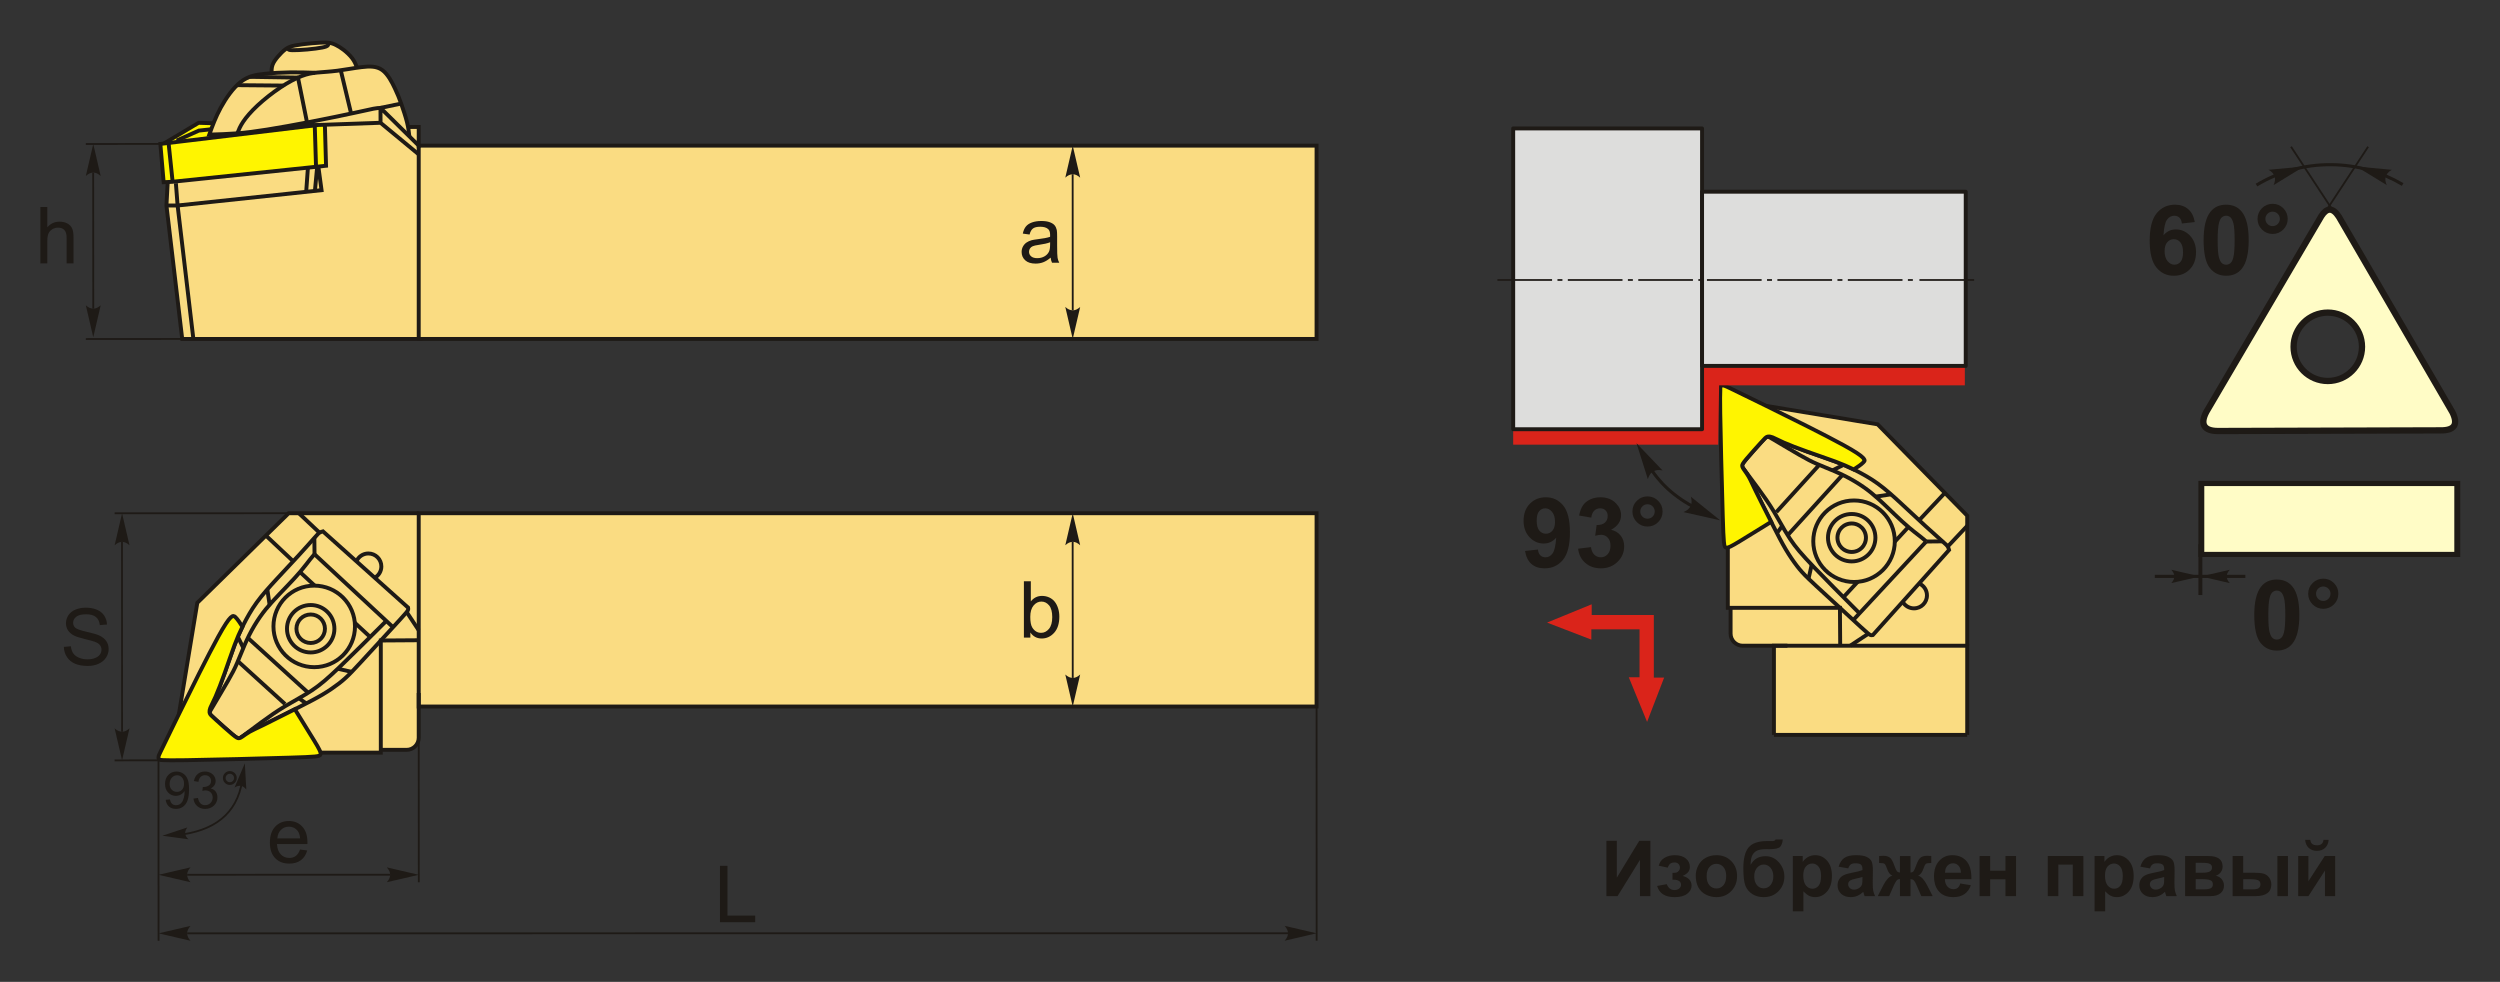 <?xml version="1.0" encoding="UTF-8"?>
<!DOCTYPE svg PUBLIC "-//W3C//DTD SVG 1.1//EN" "http://www.w3.org/Graphics/SVG/1.1/DTD/svg11.dtd">
<!-- Creator: CorelDRAW 2018 (64-Bit) -->
<svg xmlns="http://www.w3.org/2000/svg" xml:space="preserve" width="3175px" height="1247px" version="1.1" style="shape-rendering:geometricPrecision; text-rendering:geometricPrecision; image-rendering:optimizeQuality; fill-rule:evenodd; clip-rule:evenodd"
viewBox="0 0 3223.18 1265.92"
 xmlns:xlink="http://www.w3.org/1999/xlink">
 <rect x="0" y="0" width="3223.18" height="1265.92" fill="#333333" stroke="none"/>
 <defs>
  <style type="text/css">
   <![CDATA[
    .str3 {stroke:#1E1A16;stroke-width:4.06;stroke-miterlimit:22.926}
    .str5 {stroke:#1E1A16;stroke-width:8.12;stroke-miterlimit:22.926}
    .str0 {stroke:#1E1A16;stroke-width:5.07;stroke-miterlimit:22.926}
    .str4 {stroke:#1E1A16;stroke-width:5.08;stroke-miterlimit:22.926}
    .str1 {stroke:#1E1A16;stroke-width:2.4;stroke-miterlimit:22.926}
    .str2 {stroke:#1E1A16;stroke-width:5.08;stroke-linecap:round;stroke-linejoin:round;stroke-miterlimit:22.926}
    .fil2 {fill:none}
    .fil7 {fill:#DDDDDC}
    .fil8 {fill:#1E1A16}
    .fil9 {fill:#FFFCC6}
    .fil0 {fill:#FFF500}
    .fil1 {fill:#FADC82}
    .fil6 {fill:#DA241A}
    .fil4 {fill:#1E1A16;fill-rule:nonzero}
    .fil3 {fill:#1E1A16;fill-rule:nonzero}
    .fil5 {fill:#DA241A;fill-rule:nonzero}
   ]]>
  </style>
 </defs>
 <g id="Слой_x0020_1">
  <path class="fil0" d="M405.8 161.63l-0.01 -0.35 -34.78 1.22c-9.58,1.72 -18.57,3.25 -26.47,4.52 -15.81,2.54 -27.29,4 -39.02,4.91 -11.73,0.91 -23.72,1.27 -35.7,1.63 1.75,-4.86 3.5,-9.71 5.46,-14.64l-19.2 -0.58 -44.76 26.67 -4.59 0.55 4.25 49.36 10.88 -0.51 175.13 -18.29 11.94 -1.25 11.43 -1.19 -1.51 -52.85 -9.03 0.31 -4.02 0.49z"/>
  <path class="fil1" d="M420.36 213.68l-198.5 20.73 -5.44 0.26 -1.84 30.27 20.34 172.06 309.48 0 1153.01 0 0 -249.24 -1157.57 0.25 0 -24.35 -15.03 -0.16c-0.34,-1.83 0.49,-3.77 -0.04,-5.88 -1.86,-7.46 -5.04,-16.99 -7.56,-24.1 -2.53,-7.11 -4.41,-11.81 -8.05,-19.53 -3.65,-7.73 -9.07,-18.49 -16.4,-23.72 -7.33,-5.24 -16.57,-4.95 -26.75,-3.72 -1.83,0.22 -3.7,0.47 -5.58,0.74 -1.6,-3.99 -3.21,-7.99 -6.21,-12 -3.01,-4.02 -7.41,-8.07 -11.13,-10.96 -3.72,-2.89 -6.75,-4.62 -9.72,-6.14 -2.96,-1.51 -5.85,-2.81 -11.08,-3.21 -5.24,-0.4 -12.82,0.11 -20.55,0.83 -7.73,0.72 -15.6,1.66 -21.17,2.74 -5.56,1.09 -8.81,2.31 -12.24,4.77 -3.43,2.46 -7.04,6.14 -10.11,9.75 -3.07,3.61 -5.6,7.15 -6.86,10.69 -1.26,3.54 -1.26,7.07 -1.25,10.6 -3.29,0.26 -6.54,0.56 -9.69,0.9 -10.81,1.18 -20.56,2.91 -30.11,10.4 -9.56,7.49 -18.91,20.74 -25.63,33.01 -6.71,12.28 -10.79,23.58 -14.86,34.89 11.98,-0.36 23.97,-0.72 35.7,-1.63 11.73,-0.91 23.21,-2.37 39.02,-4.91 7.9,-1.27 16.89,-2.8 26.47,-4.52l34.78 -1.22 13.06 -0.45 1.51 52.85z"/>
  <rect class="fil2 str0" x="539.84" y="187.76" width="1157.57" height="249.23"/>
  <line class="fil2 str1" x1="1382.95" y1="224.69" x2="1383.05" y2= "400.09" />
  <path id="стрелка.cdr" class="fil3" d="M1383.04 187.78l9.6 41.28c-2.97,-2.7 -6.26,-4.51 -9.59,-4.37 -3.54,0.15 -6.22,1.28 -9.61,4.37l9.6 -41.28z"/>
  <path id="стрелка.cdr_0" class="fil3" d="M1383.04 437l9.6 -41.28c-2.97,2.7 -6.26,4.5 -9.59,4.37 -3.54,-0.15 -6.22,-1.28 -9.61,-4.37l9.6 41.28z"/>
  <path class="fil4" d="M1354.6 332.13c-3.31,2.83 -6.51,4.81 -9.57,5.98 -3.07,1.17 -6.35,1.74 -9.87,1.74 -5.79,0 -10.24,-1.4 -13.35,-4.23 -3.11,-2.81 -4.67,-6.41 -4.67,-10.8 0,-2.57 0.59,-4.92 1.76,-7.05 1.18,-2.13 2.72,-3.83 4.62,-5.11 1.91,-1.29 4.04,-2.27 6.43,-2.93 1.76,-0.46 4.42,-0.9 7.95,-1.34 7.21,-0.84 12.54,-1.87 15.94,-3.06 0.04,-1.22 0.05,-2 0.05,-2.32 0,-3.62 -0.84,-6.17 -2.54,-7.66 -2.28,-2.02 -5.68,-3.01 -10.18,-3.01 -4.22,0 -7.33,0.74 -9.32,2.21 -2.02,1.47 -3.49,4.08 -4.46,7.84l-8.73 -1.22c0.8,-3.74 2.1,-6.77 3.93,-9.07 1.83,-2.3 4.47,-4.06 7.92,-5.31 3.43,-1.24 7.44,-1.87 11.98,-1.87 4.5,0 8.17,0.53 11,1.6 2.81,1.06 4.89,2.38 6.21,3.99 1.32,1.61 2.25,3.64 2.79,6.09 0.29,1.52 0.44,4.26 0.44,8.21l0 11.84c0,8.28 0.18,13.5 0.56,15.72 0.35,2.22 1.1,4.33 2.18,6.36l-9.34 0c-0.9,-1.87 -1.47,-4.07 -1.73,-6.6zm-0.71 -19.79c-3.25,1.32 -8.12,2.43 -14.62,3.35 -3.69,0.52 -6.29,1.11 -7.81,1.77 -1.53,0.66 -2.7,1.63 -3.52,2.88 -0.83,1.27 -1.26,2.67 -1.26,4.23 0,2.35 0.9,4.33 2.71,5.91 1.81,1.57 4.45,2.36 7.92,2.36 3.43,0 6.5,-0.74 9.19,-2.25 2.67,-1.48 4.65,-3.53 5.9,-6.12 0.97,-2.01 1.44,-4.98 1.44,-8.88l0.05 -3.25z"/>
  <polyline class="fil2 str0" points="544.4,437 234.92,437 214.58,264.94 216.17,235.83 "/>
  <line class="fil2 str0" x1="228.97" y1="264.94" x2="249.31" y2= "437" />
  <path class="fil2 str0" d="M306.01 171.89c1.8,-4.57 3.6,-9.14 7.57,-15.03 3.97,-5.9 10.1,-13.12 18.63,-21.03 8.51,-7.91 19.42,-16.5 29.53,-23.21 10.11,-6.72 19.42,-11.56 26.97,-14.48 7.54,-2.93 13.32,-3.94 20.51,-4.62 7.18,-0.69 15.78,-1.05 25.63,-2.32 9.86,-1.26 20.98,-3.42 31.16,-4.65 10.18,-1.23 19.42,-1.52 26.75,3.72 7.33,5.23 12.75,15.99 16.4,23.72 3.64,7.72 5.52,12.42 8.05,19.53 2.52,7.11 5.7,16.64 7.56,24.1 1.87,7.45 2.42,12.83 2.97,18.2"/>
  <path class="fil2 str0" d="M406.31 93.82c-10.43,-0.33 -20.86,-0.67 -32.02,-0.52 -11.16,0.14 -23.05,0.78 -33.87,1.96 -10.81,1.18 -20.56,2.91 -30.11,10.4 -9.56,7.49 -18.91,20.74 -25.63,33.01 -6.71,12.28 -10.79,23.58 -14.86,34.89 11.98,-0.36 23.97,-0.72 35.7,-1.63 11.73,-0.91 23.21,-2.37 39.02,-4.91 15.81,-2.53 35.96,-6.15 56.46,-10.12 20.5,-3.96 41.36,-8.29 55.2,-11.26 13.84,-2.98 20.65,-4.61 25.21,-5.47 4.55,-0.87 6.84,-0.97 9.13,-1.07l0.08 19.21 49.22 40.73m0 -8.63l0 -26.75 -13.35 0m13.35 24.1l-49.3 -48.66m0.08 19.21l-119.62 4.19"/>
  <path class="fil2 str0" d="M350.11 94.36c-0.01,-3.53 -0.01,-7.06 1.25,-10.6 1.26,-3.54 3.79,-7.08 6.86,-10.69 3.07,-3.61 6.68,-7.29 10.11,-9.75 3.43,-2.46 6.68,-3.68 12.24,-4.77 5.57,-1.08 13.44,-2.02 21.17,-2.74 7.73,-0.72 15.31,-1.23 20.55,-0.83 5.23,0.4 8.12,1.7 11.08,3.21 2.97,1.52 6,3.25 9.72,6.14 3.72,2.89 8.12,6.94 11.13,10.96 3,4.01 4.61,8.01 6.21,12"/>
  <path class="fil2 str0" d="M371.58 61.34c-0.14,0.76 -0.28,1.52 0.13,2.15 0.4,0.64 1.36,1.16 5.55,1.24 4.19,0.08 11.62,-0.28 18.96,-0.94 7.34,-0.66 14.6,-1.61 19.17,-2.51 4.57,-0.9 6.45,-1.74 7.26,-2.77 0.82,-1.03 0.58,-2.25 0.33,-3.47"/>
  <path class="fil2 str0" d="M305.62 109.8c19.88,0.18 39.76,0.36 59.64,0.53"/>
  <path class="fil2 str0" d="M322.02 99.07c20.72,0.32 41.43,0.64 62.15,0.97"/>
  <path class="fil1" d="M490.96 966.76l33.28 0c8.59,0 15.6,-7 15.6,-15.6l0 -40.26 1157.57 0 0 -249.23 -1157.57 0 -167.64 0 -117.81 115.51 -23.75 143.59c15.81,-32.16 37.5,-75.86 50.59,-99.66 16.27,-29.56 19.27,-28.4 22.28,-25.47 3.02,2.94 6.05,7.66 9.08,12.38 -3.7,7.5 -6.71,14.4 -10.19,23.68 -3.9,10.43 -8.38,23.87 -12.72,36.04 -4.34,12.18 -8.54,23.09 -11.79,30.49 -3.24,7.4 -5.54,11.29 -6.74,14.36 -0.87,2.26 -1.15,4.07 -1.01,5.55 0.05,0.53 0.15,1.02 0.31,1.48 0.57,1.7 1.81,2.85 7.47,7.97 5.65,5.13 15.72,14.23 21.47,19 5.74,4.77 7.16,5.21 8.41,5.19 0.78,-0.01 1.5,-0.2 2.48,-0.71 0.61,-0.32 1.32,-0.76 2.21,-1.36 2.32,-1.57 5.85,-4.22 9.5,-6.32 3.64,-2.1 7.4,-3.65 18.56,-9.11 10.1,-4.94 26.28,-13.09 39.6,-19.85 9.47,15.29 18.94,30.57 25.05,40.66 4.62,7.62 7.32,12.28 7.99,15.24l77.77 0 0 -3.57z"/>
  <circle class="fil2 str0" cx="405.11" cy="807.6" r="52.56"/>
  <circle class="fil2 str0" cx="400.57" cy="810.61" r="30.57"/>
  <circle class="fil2 str0" cx="400.57" cy="810.61" r="18.38"/>
  <path class="fil2 str0" d="M526.05 783.31c0.23,1.01 0.47,2.01 -0.17,3.45 -0.65,1.44 -2.17,3.32 -10.33,12.27 -8.15,8.94 -22.94,24.95 -34.78,37.83 -11.84,12.88 -20.73,22.63 -27.3,29.41 -6.57,6.79 -10.83,10.59 -16.55,14.99 -5.73,4.4 -12.93,9.39 -21.2,14.3 -8.26,4.9 -17.58,9.72 -31.52,16.81 -13.94,7.09 -32.5,16.46 -43.65,21.91 -11.16,5.46 -14.92,7.01 -18.56,9.11 -3.65,2.1 -7.18,4.75 -9.5,6.32 -2.32,1.56 -3.43,2.05 -4.69,2.07 -1.25,0.02 -2.67,-0.42 -8.41,-5.19 -5.75,-4.77 -15.82,-13.87 -21.47,-19 -5.66,-5.12 -6.9,-6.27 -7.47,-7.97 -0.58,-1.7 -0.49,-3.96 0.7,-7.03 1.2,-3.07 3.5,-6.96 6.74,-14.36 3.25,-7.4 7.45,-18.31 11.79,-30.49 4.34,-12.17 8.82,-25.61 12.72,-36.04 3.91,-10.43 7.23,-17.85 11.59,-26.5 4.37,-8.65 9.79,-18.52 16.95,-28.39 7.16,-9.87 16.08,-19.75 25.64,-30.1 9.57,-10.35 19.79,-21.18 28.52,-30.7 8.74,-9.53 15.99,-17.74 20.18,-22.46 4.2,-4.71 5.33,-5.94 6.67,-6.76 1.35,-0.83 2.9,-1.27 4.44,-1.7l109.66 98.22z"/>
  <path class="fil2 str0" d="M270.14 918.14c5.32,-9.02 10.65,-18.03 15.96,-27 5.3,-8.96 10.59,-17.88 14.47,-25.42 3.89,-7.55 6.37,-13.72 9.49,-21.4 3.12,-7.67 6.88,-16.84 11.21,-25.47 4.33,-8.62 9.23,-16.71 14.1,-23.68 4.87,-6.97 9.71,-12.83 15.73,-19.46 6.01,-6.62 13.21,-14 19.58,-20.66 6.36,-6.65 11.9,-12.57 16.9,-18.49 5,-5.92 9.46,-11.85 12.35,-15.51 2.9,-3.66 4.24,-5.06 5.58,-6.46"/>
  <path class="fil2 str0" d="M310.28 951.07c9.15,-6.86 18.31,-13.72 27.6,-20.49 9.29,-6.78 18.71,-13.46 29.73,-20.09 11.02,-6.62 23.62,-13.18 34.51,-20.41 10.89,-7.23 20.06,-15.12 35.76,-30.15 15.7,-15.03 37.93,-37.19 60.15,-59.35"/>
  <path class="fil2 str0" d="M506.74 808.64c-33.74,-31.35 -67.49,-62.7 -101.23,-94.05"/>
  <path class="fil2 str0" d="M405.28 693.55c0.08,7.02 0.15,14.03 0.23,21.04"/>
  <path class="fil2 str0" d="M477.27 821.26l-19.81 -18.33m-51.75 -47.89l-18.94 -17.52"/>
  <line class="fil2 str0" x1="344.66" y1="759.87" x2="347.59" y2= "779.64" />
  <line class="fil2 str0" x1="453.47" y1="866.27" x2="435.51" y2= "862.2" />
  <line class="fil2 str0" x1="397.35" y1="893.15" x2="319.53" y2= "822.4" />
  <line class="fil2 str0" x1="367.54" y1="907.75" x2="306.71" y2= "852.47" />
  <polygon class="fil4" points="928.26,1188.98 928.26,1116.29 937.91,1116.29 937.91,1180.45 973.64,1180.45 973.64,1188.98 "/>
  <line class="fil2 str1" x1="157.28" y1="698.66" x2="157.38" y2= "943.37" />
  <path id="стрелка.cdr_1" class="fil3" d="M157.37 661.75l9.6 41.28c-2.97,-2.7 -6.26,-4.51 -9.59,-4.37 -3.54,0.15 -6.22,1.28 -9.61,4.37l9.6 -41.28z"/>
  <path id="стрелка.cdr_2" class="fil3" d="M157.37 980.28l9.6 -41.28c-2.97,2.7 -6.26,4.5 -9.59,4.37 -3.54,-0.15 -6.22,-1.28 -9.61,-4.37l9.6 41.28z"/>
  <path class="fil2 str0" d="M459.55 723.75c2.55,-5.98 8.48,-10.17 15.39,-10.17 9.24,0 16.72,7.49 16.72,16.72 0,6.26 -3.43,11.71 -8.52,14.58"/>
  <rect class="fil2 str0" x="539.84" y="661.67" width="1157.57" height="249.23"/>
  <line class="fil2 str0" x1="411.95" y1="686.79" x2="385.28" y2= "661.67" />
  <polyline class="fil2 str0" points="230.3,922.85 254.39,777.18 372.2,661.67 539.84,661.67 "/>
  <line class="fil2 str0" x1="378.05" y1="723.64" x2="343.37" y2= "691" />
  <path class="fil0 str0" d="M277.92 927.59c-5.66,-5.12 -6.9,-6.27 -7.47,-7.97 -0.16,-0.46 -0.26,-0.95 -0.31,-1.48 -0.14,-1.48 0.14,-3.29 1.01,-5.55 1.2,-3.07 3.5,-6.96 6.74,-14.36 3.25,-7.4 7.45,-18.31 11.79,-30.49 4.34,-12.17 8.82,-25.61 12.72,-36.04 3.48,-9.28 6.49,-16.18 10.19,-23.68 -3.03,-4.72 -6.06,-9.44 -9.08,-12.38 -3.01,-2.93 -6.01,-4.09 -22.28,25.47 -13.09,23.8 -34.78,67.5 -50.59,99.66 -3.83,7.8 -7.31,14.92 -10.25,20.92 -15.03,30.72 -15.55,31.87 -15.85,33.18 -0.3,1.31 -0.36,2.78 0.21,3.88 0.58,1.1 1.81,1.83 35.04,1.34 33.23,-0.49 98.48,-2.2 133.32,-3.26 34.83,-1.06 39.27,-1.47 40.11,-4.12 0.84,-2.65 -1.91,-7.53 -8.02,-17.62 -6.11,-10.09 -15.58,-25.37 -25.05,-40.66 -13.32,6.76 -29.5,14.91 -39.6,19.85 -11.16,5.46 -14.92,7.01 -18.56,9.11 -3.65,2.1 -7.18,4.75 -9.5,6.32 -0.89,0.6 -1.6,1.04 -2.21,1.36 -0.98,0.51 -1.7,0.7 -2.48,0.71 -1.25,0.02 -2.67,-0.42 -8.41,-5.19 -5.75,-4.77 -15.82,-13.87 -21.47,-19z"/>
  <line class="fil2 str0" x1="539.84" y1="812.56" x2="524.31" y2= "789.12" />
  <polyline class="fil2 str0" points="539.84,825.44 490.96,825.78 490.96,970.33 413.19,970.33 "/>
  <path class="fil2 str0" d="M490.96 966.76l33.28 0c8.59,0 15.6,-7 15.6,-15.6l0 -57.67"/>
  <path id="стрелка.cdr_3" class="fil3" d="M1697.49 1203.26l-41.28 -9.6c2.7,2.96 4.51,6.25 4.37,9.58 -0.15,3.55 -1.28,6.22 -4.37,9.62l41.28 -9.6z"/>
  <path id="стрелка.cdr_4" class="fil3" d="M204.41 1203.32l41.28 -9.6c-2.7,2.97 -4.51,6.26 -4.37,9.59 0.15,3.54 1.28,6.22 4.37,9.61l-41.28 -9.6z"/>
  <line class="fil2 str1" x1="147.77" y1="661.77" x2="385.28" y2= "661.67" />
  <line class="fil2 str1" x1="147.77" y1="980.34" x2="222.11" y2= "980.24" />
  <line class="fil2 str1" x1="241.32" y1="1203.31" x2="1660.58" y2= "1203.21" />
  <path class="fil4" d="M82.3 834.01l9.04 -0.81c0.42,3.65 1.42,6.65 3,9 1.57,2.33 4.01,4.23 7.31,5.68 3.29,1.44 7.02,2.17 11.15,2.17 3.67,0 6.9,-0.54 9.71,-1.64 2.81,-1.1 4.89,-2.61 6.26,-4.52 1.37,-1.91 2.06,-3.99 2.06,-6.23 0,-2.26 -0.66,-4.24 -1.98,-5.95 -1.32,-1.7 -3.5,-3.12 -6.55,-4.28 -1.94,-0.75 -6.26,-1.93 -12.94,-3.54 -6.68,-1.61 -11.35,-3.11 -14.03,-4.54 -3.47,-1.82 -6.04,-4.09 -7.73,-6.78 -1.71,-2.69 -2.55,-5.72 -2.55,-9.05 0,-3.69 1.05,-7.13 3.13,-10.31 2.08,-3.2 5.11,-5.62 9.12,-7.27 3.99,-1.66 8.44,-2.49 13.33,-2.49 5.38,0 10.14,0.86 14.25,2.6 4.11,1.73 7.27,4.29 9.49,7.67 2.22,3.37 3.4,7.19 3.57,11.45l-9.24 0.72c-0.49,-4.59 -2.16,-8.06 -5.02,-10.39 -2.86,-2.36 -7.09,-3.52 -12.68,-3.52 -5.82,0 -10.07,1.06 -12.72,3.19 -2.66,2.14 -4,4.71 -4,7.72 0,2.61 0.95,4.75 2.83,6.45 1.86,1.67 6.68,3.42 14.5,5.18 7.82,1.77 13.18,3.31 16.09,4.63 4.22,1.95 7.35,4.4 9.36,7.4 2.01,2.97 3.01,6.41 3.01,10.3 0,3.88 -1.1,7.5 -3.31,10.91 -2.22,3.42 -5.38,6.08 -9.53,7.97 -4.15,1.9 -8.8,2.85 -13.99,2.85 -6.57,0 -12.07,-0.97 -16.5,-2.88 -4.45,-1.91 -7.92,-4.79 -10.44,-8.65 -2.54,-3.84 -3.86,-8.19 -4,-13.04z"/>
  <line class="fil2 str1" x1="204.32" y1="976.84" x2="204.42" y2= "1212.92" />
  <line class="fil2 str1" x1="1697.41" y1="888.79" x2="1697.51" y2= "1212.86" />
  <line class="fil2 str1" x1="1382.95" y1="698.59" x2="1383.05" y2= "874" />
  <path id="стрелка.cdr_5" class="fil3" d="M1383.04 661.69l9.6 41.28c-2.97,-2.7 -6.26,-4.51 -9.59,-4.38 -3.54,0.16 -6.22,1.29 -9.61,4.38l9.6 -41.28z"/>
  <path id="стрелка.cdr_6" class="fil3" d="M1383.04 910.9l9.6 -41.27c-2.97,2.7 -6.26,4.5 -9.59,4.37 -3.54,-0.15 -6.22,-1.29 -9.61,-4.37l9.6 41.27z"/>
  <path class="fil4" d="M1328.41 822.08l-8.33 0 0 -72.69 8.94 0 0 25.94c3.77,-4.7 8.58,-7.05 14.43,-7.05 3.23,0 6.31,0.64 9.21,1.94 2.89,1.31 5.26,3.15 7.14,5.5 1.86,2.37 3.33,5.21 4.38,8.55 1.07,3.31 1.59,6.88 1.59,10.67 0,9.01 -2.23,15.98 -6.68,20.88 -4.47,4.93 -9.82,7.38 -16.06,7.38 -6.21,0 -11.08,-2.59 -14.62,-7.75l0 6.63zm-0.1 -26.73c0,6.29 0.86,10.85 2.57,13.65 2.81,4.59 6.6,6.89 11.39,6.89 3.91,0 7.27,-1.69 10.1,-5.07 2.84,-3.39 4.26,-8.43 4.26,-15.13 0,-6.87 -1.35,-11.93 -4.07,-15.2 -2.73,-3.26 -6.03,-4.9 -9.89,-4.9 -3.9,0 -7.27,1.69 -10.1,5.07 -2.84,3.39 -4.26,8.28 -4.26,14.69z"/>
  <line class="fil2 str1" x1="539.84" y1="931.03" x2="539.94" y2= "1137.45" />
  <path class="fil4" d="M386.82 1095.25l9.24 1.22c-1.44,5.36 -4.13,9.54 -8.06,12.5 -3.92,2.96 -8.93,4.45 -15.04,4.45 -7.68,0 -13.77,-2.37 -18.27,-7.11 -4.5,-4.72 -6.75,-11.37 -6.75,-19.91 0,-8.83 2.26,-15.7 6.81,-20.58 4.56,-4.89 10.46,-7.33 17.72,-7.33 7.02,0 12.76,2.39 17.21,7.18 4.45,4.79 6.68,11.52 6.68,20.2 0,0.53 -0.01,1.32 -0.05,2.37l-39.24 0c0.34,5.77 1.97,10.21 4.91,13.27 2.93,3.06 6.6,4.6 10.98,4.6 3.27,0 6.06,-0.86 8.36,-2.59 2.32,-1.72 4.15,-4.48 5.5,-8.27zm-29.24 -14.32l29.34 0c-0.39,-4.43 -1.52,-7.75 -3.37,-9.96 -2.82,-3.44 -6.51,-5.16 -11.03,-5.16 -4.09,0 -7.53,1.37 -10.32,4.11 -2.77,2.74 -4.31,6.41 -4.62,11.01z"/>
  <line class="fil2 str1" x1="241.29" y1="1127.84" x2="503.01" y2= "1127.74" />
  <path id="стрелка.cdr_7" class="fil3" d="M204.38 1127.85l41.28 -9.6c-2.7,2.97 -4.51,6.25 -4.37,9.59 0.15,3.54 1.28,6.21 4.37,9.61l-41.28 -9.6z"/>
  <path id="стрелка.cdr_8" class="fil3" d="M539.92 1127.85l-41.28 -9.6c2.7,2.97 4.51,6.25 4.37,9.59 -0.15,3.54 -1.28,6.21 -4.37,9.61l41.28 -9.6z"/>
  <path class="fil2 str0" d="M385.44 900.21c3.1,2.26 6.2,4.52 9.3,6.77"/>
  <path class="fil2 str0" d="M313.74 835.4c-2.37,-4.79 -4.74,-9.58 -7.11,-14.37"/>
  <path class="fil2 str0" d="M384.17 100.04c3.89,19.28 7.79,38.57 11.69,57.85"/>
  <path class="fil2 str0" d="M439.33 90.59c4.45,18.6 8.9,37.2 13.36,55.8"/>
  <polyline class="fil2 str0" points="214.58,264.94 228.97,264.94 226.76,236.22 "/>
  <line class="fil2 str0" x1="394.76" y1="247.29" x2="397.05" y2= "215.3" />
  <line class="fil2 str0" x1="406.01" y1="246.09" x2="408.97" y2= "214.51" />
  <polyline class="fil2 str0" points="410.42,214.63 414.56,245.18 228.97,264.94 "/>
  <polyline class="fil2 str0" points="418.85,160.83 420.36,213.68 221.86,234.41 210.98,234.92 206.73,185.56 409.82,161.14 "/>
  <polyline class="fil2 str0" points="275.28,158.92 256.08,158.34 211.32,185.01 "/>
  <polyline class="fil2 str0" points="272.33,166.65 256.37,168.38 227.84,181.19 "/>
  <line class="fil2 str0" x1="217.33" y1="184.29" x2="222.56" y2= "234.34" />
  <line class="fil2 str0" x1="405.79" y1="161.28" x2="407.45" y2= "215.03" />
  <line class="fil2 str1" x1="110.64" y1="437.1" x2="234.92" y2= "437" />
  <line class="fil2 str1" x1="110.64" y1="185.66" x2="206.73" y2= "185.56" />
  <path class="fil4" d="M52.07 339.59l0 -72.69 8.94 0 0 26.16c4.14,-4.86 9.37,-7.27 15.7,-7.27 3.87,0 7.24,0.76 10.12,2.3 2.86,1.54 4.9,3.65 6.14,6.36 1.23,2.71 1.84,6.65 1.84,11.79l0 33.35 -8.93 0 0 -33.31c0,-4.45 -0.96,-7.7 -2.88,-9.73 -1.93,-2.03 -4.63,-3.05 -8.15,-3.05 -2.63,0 -5.1,0.68 -7.41,2.05 -2.32,1.37 -3.96,3.23 -4.96,5.58 -0.98,2.34 -1.47,5.57 -1.47,9.7l0 28.76 -8.94 0z"/>
  <line class="fil2 str1" x1="120.15" y1="222.53" x2="120.25" y2= "397.93" />
  <path id="стрелка.cdr_9" class="fil3" d="M120.24 185.62l9.59 41.28c-2.96,-2.7 -6.25,-4.51 -9.58,-4.37 -3.55,0.15 -6.22,1.28 -9.61,4.37l9.6 -41.28z"/>
  <path id="стрелка.cdr_10" class="fil3" d="M120.24 434.84l9.59 -41.28c-2.96,2.7 -6.25,4.5 -9.58,4.37 -3.55,-0.15 -6.22,-1.28 -9.61,-4.37l9.6 41.28z"/>
  <line class="fil2 str0" x1="490.54" y1="139.1" x2="517.21" y2= "133.52" />
  <g id="_2153126080672">
   <path class="fil1" d="M2231.19 783.64l0 33.28c0,8.59 7.01,15.6 15.6,15.6l40.26 0 0 114.96 249.23 0 0 -114.96 0 -167.65 -115.51 -117.8 -143.59 -23.75c32.17,15.8 75.87,37.49 99.66,50.59 29.57,16.26 28.41,19.26 25.47,22.28 -2.94,3.01 -7.66,6.04 -12.37,9.07 -7.51,-3.7 -14.41,-6.71 -23.69,-10.18 -10.43,-3.9 -23.86,-8.38 -36.04,-12.73 -12.17,-4.34 -23.09,-8.53 -30.48,-11.78 -7.4,-3.25 -11.29,-5.55 -14.36,-6.74 -2.26,-0.88 -4.07,-1.15 -5.55,-1.02 -0.54,0.05 -1.03,0.16 -1.48,0.31 -1.7,0.58 -2.85,1.82 -7.98,7.47 -5.12,5.66 -14.22,15.73 -18.99,21.48 -4.78,5.74 -5.22,7.15 -5.2,8.41 0.02,0.78 0.21,1.49 0.72,2.47 0.32,0.61 0.76,1.32 1.36,2.22 1.57,2.31 4.22,5.85 6.32,9.49 2.1,3.65 3.65,7.41 9.1,18.56 4.94,10.11 13.09,26.29 19.85,39.6 -15.28,9.48 -30.57,18.95 -40.65,25.06 -7.63,4.62 -12.28,7.31 -15.24,7.99l0 77.77 3.56 0z"/>
   <path class="fil4" d="M2445.45 697.79c0,15.21 -6.17,28.98 -16.13,38.95 -9.97,9.97 -23.75,16.14 -38.96,16.14 -15.21,0 -28.99,-6.17 -38.96,-16.14 -9.97,-9.97 -16.13,-23.74 -16.13,-38.95 0,-15.22 6.16,-28.99 16.13,-38.96 9.97,-9.97 23.75,-16.14 38.96,-16.14 15.21,0 28.99,6.17 38.96,16.14 9.97,9.97 16.13,23.74 16.13,38.96zm-19.72 35.37c9.05,-9.05 14.65,-21.56 14.65,-35.37 0,-13.82 -5.6,-26.32 -14.65,-35.38 -9.05,-9.04 -21.56,-14.64 -35.37,-14.64 -13.81,0 -26.32,5.6 -35.37,14.64 -9.05,9.06 -14.65,21.56 -14.65,35.38 0,13.81 5.6,26.32 14.65,35.37 9.05,9.05 21.56,14.65 35.37,14.65 13.81,0 26.32,-5.6 35.37,-14.65z"/>
   <path class="fil4" d="M2420.45 693.25c0,9.13 -3.71,17.41 -9.7,23.41 -5.99,5.99 -14.27,9.7 -23.41,9.7 -9.13,0 -17.41,-3.71 -23.4,-9.7l-0.01 -0.01c-5.99,-5.99 -9.7,-14.26 -9.7,-23.4 0,-9.13 3.71,-17.41 9.7,-23.4 5.99,-6 14.27,-9.71 23.41,-9.71 9.14,0 17.42,3.71 23.41,9.7 5.99,6 9.7,14.28 9.7,23.41zm-13.28 19.82c5.08,-5.06 8.21,-12.07 8.21,-19.82 0,-7.75 -3.14,-14.76 -8.21,-19.83 -5.07,-5.07 -12.09,-8.21 -19.83,-8.21 -7.74,0 -14.75,3.14 -19.82,8.21 -5.08,5.07 -8.21,12.08 -8.21,19.83 0,7.75 3.13,14.76 8.2,19.83 5.07,5.07 12.09,8.2 19.83,8.2 7.74,0 14.76,-3.13 19.83,-8.21z"/>
   <path class="fil4" d="M2408.26 693.25c0,5.76 -2.35,10.99 -6.14,14.78 -3.77,3.79 -9.01,6.13 -14.78,6.13 -5.77,0 -11,-2.34 -14.78,-6.12 -3.79,-3.79 -6.13,-9.02 -6.13,-14.79 0,-5.77 2.34,-11 6.13,-14.79 3.79,-3.78 9.02,-6.12 14.78,-6.12 5.77,0 10.99,2.34 14.78,6.12l0.01 0.01c3.79,3.79 6.13,9.02 6.13,14.78zm-9.71 11.2c2.86,-2.86 4.63,-6.82 4.63,-11.2 0,-4.38 -1.77,-8.34 -4.63,-11.2l-0.01 -0.01c-2.86,-2.86 -6.82,-4.63 -11.2,-4.63 -4.38,0 -8.34,1.77 -11.2,4.63 -2.86,2.87 -4.64,6.84 -4.64,11.21 0,4.37 1.78,8.34 4.64,11.2 2.87,2.86 6.83,4.64 11.2,4.64 4.38,0 8.34,-1.78 11.21,-4.64z"/>
   <path class="fil4" d="M2415.22 821.19c-0.62,0.15 -1.25,0.29 -2.11,0.31 -0.89,0.01 -1.85,-0.15 -2.95,-0.64 -0.93,-0.42 -1.94,-1.06 -3.91,-2.71 -1.8,-1.51 -4.53,-3.95 -9.03,-8.05 -5.54,-5.06 -14.02,-12.86 -22.75,-20.91l-20.98 -19.3c-10,-9.18 -17.81,-16.35 -23.57,-21.93 -3.4,-3.29 -6.08,-6.04 -8.5,-8.71 -2.43,-2.7 -4.53,-5.24 -6.74,-8.12 -2.35,-3.07 -4.87,-6.55 -7.44,-10.35 -2.3,-3.42 -4.67,-7.13 -7.02,-11.09 -2.46,-4.14 -4.91,-8.58 -7.65,-13.75 -2.81,-5.31 -5.77,-11.08 -9.24,-17.91 -3.51,-6.9 -8.02,-15.82 -12.84,-25.41 -3.43,-6.84 -6.64,-13.28 -9.09,-18.29 -2.33,-4.78 -3.79,-7.83 -4.92,-10.22 -1.85,-3.88 -2.91,-6.12 -4.1,-8.19 -1.44,-2.5 -3.26,-5.09 -4.74,-7.19l-1.49 -2.15c-0.86,-1.28 -1.45,-2.26 -1.84,-3.13 -0.46,-1.07 -0.65,-1.97 -0.66,-2.93 -0.02,-1.04 0.13,-2.09 1.12,-3.82 0.76,-1.32 2.15,-3.23 4.65,-6.25 2.51,-3.02 5.97,-6.97 9.42,-10.84 2.99,-3.35 6.81,-7.58 9.66,-10.71 2.62,-2.9 4.23,-4.67 5.39,-5.78 1.45,-1.38 2.42,-1.98 3.65,-2.39 1.17,-0.4 2.5,-0.57 4.01,-0.44 1.38,0.11 2.94,0.49 4.73,1.18 1.57,0.61 3.22,1.43 5.34,2.48 2.34,1.16 5.27,2.61 9.12,4.3 3.63,1.59 8.09,3.41 13.13,5.36 5.11,1.97 10.94,4.13 17.18,6.36 5.47,1.94 10.04,3.53 14.55,5.1 7.68,2.66 15.21,5.28 21.53,7.64 5.29,1.98 9.79,3.8 14.05,5.67 4.31,1.89 8.37,3.83 12.72,6.03 4.33,2.19 9,4.66 13.87,7.5 4.83,2.82 9.84,6.01 14.86,9.66 4.98,3.61 9.98,7.68 15.04,12.05 5.05,4.37 10.12,9 15.29,13.78 4.6,4.25 9.22,8.56 13.79,12.82 5.85,5.46 11.61,10.83 16.91,15.7 8.46,7.76 15.62,14.11 20.4,18.36l2.03 1.79c2.34,2.08 3.84,3.42 4.92,4.48 1.16,1.13 1.78,1.89 2.31,2.75 0.53,0.87 0.92,1.75 1.23,2.62 0.28,0.77 0.52,1.62 0.75,2.47l0.38 1.33c-33.23,37.1 -66.42,74.24 -99.69,111.29l-0.77 0.18zm-2.17 -4.75l0.27 -0.02 96.73 -107.99 -0.27 -0.81c-0.22,-0.61 -0.47,-1.19 -0.76,-1.66 -0.3,-0.48 -0.71,-0.97 -1.54,-1.78l-0.01 -0.01c-0.91,-0.89 -2.39,-2.22 -4.75,-4.32l-2.02 -1.79c-4.94,-4.4 -12.36,-10.99 -20.46,-18.42 -5.37,-4.92 -11.11,-10.27 -16.94,-15.72 -4.61,-4.29 -9.28,-8.65 -13.77,-12.8 -5.18,-4.79 -10.23,-9.4 -15.17,-13.67 -4.93,-4.26 -9.81,-8.23 -14.7,-11.78 -4.84,-3.52 -9.71,-6.62 -14.45,-9.38 -4.69,-2.76 -9.28,-5.19 -13.59,-7.36 -4.3,-2.17 -8.29,-4.08 -12.46,-5.91 -4.22,-1.85 -8.64,-3.65 -13.79,-5.57 -6.41,-2.4 -13.84,-4.98 -21.42,-7.61 -5.24,-1.82 -10.55,-3.66 -14.58,-5.1 -6.11,-2.17 -11.98,-4.35 -17.33,-6.42 -5.13,-1.98 -9.67,-3.83 -13.33,-5.43 -4.01,-1.76 -6.97,-3.23 -9.33,-4.4 -2.04,-1.01 -3.63,-1.8 -4.93,-2.3 -1.28,-0.5 -2.38,-0.77 -3.32,-0.85 -0.81,-0.07 -1.46,0 -1.99,0.18 -0.47,0.16 -0.93,0.47 -1.76,1.27 -1.12,1.06 -2.65,2.74 -5.14,5.5 -2.29,2.51 -5.58,6.16 -9.62,10.69 -3.57,4.01 -7.05,7.98 -9.31,10.7 -2.26,2.72 -3.49,4.4 -4.14,5.53 -0.4,0.71 -0.47,1 -0.47,1.23 0.01,0.29 0.07,0.58 0.24,0.96 0.26,0.57 0.71,1.31 1.41,2.35l1.43 2.06c1.5,2.14 3.35,4.77 4.98,7.6 1.35,2.34 2.43,4.61 4.29,8.54 1.29,2.7 2.92,6.14 4.89,10.16 2.41,4.94 5.62,11.38 9.07,18.25 3.73,7.43 8.48,16.81 12.83,25.37 3.61,7.09 6.62,12.97 9.21,17.86 2.67,5.04 5.08,9.4 7.53,13.52 2.28,3.85 4.6,7.49 6.86,10.84 2.53,3.75 4.99,7.14 7.26,10.11 2.19,2.84 4.2,5.29 6.47,7.8 2.27,2.52 4.89,5.19 8.28,8.47 5.64,5.47 13.46,12.65 23.47,21.84l20.98 19.3c8.63,7.95 17.02,15.67 22.73,20.89 4.44,4.04 7.13,6.45 8.87,7.91 1.56,1.3 2.22,1.75 2.72,1.97 0.34,0.15 0.61,0.21 0.83,0.2z"/>
   <path class="fil4" d="M2281.11 560.63l27.29 16.14c8.85,5.24 17.63,10.44 25,14.23 7.15,3.68 13.13,6.11 20.4,9.07l0.78 0.32c3.88,1.57 8.13,3.31 12.43,5.17 4.29,1.85 8.76,3.89 13.22,6.12 4.23,2.13 8.35,4.4 12.3,6.75 4.17,2.48 8.1,5.03 11.7,7.55 3.56,2.48 6.82,4.95 10.01,7.54 3.23,2.62 6.39,5.37 9.7,8.38 5.14,4.67 10.82,10.13 16.25,15.35l4.47 4.28c3.13,3.01 6.2,5.92 9.48,8.93 3.03,2.78 5.97,5.39 8.9,7.87 4.23,3.57 8.6,6.97 12.08,9.67l3.35 2.63c3.78,2.99 5.21,4.35 6.62,5.7l0.07 0.06 -2.47 2.47 -1.08 1.14 -0.05 -0.04c-1.36,-1.3 -2.75,-2.62 -6.22,-5.37l-3.33 -2.59c-3.44,-2.67 -7.77,-6.03 -12.24,-9.81 -2.99,-2.52 -5.98,-5.18 -9.06,-8.01 -2.83,-2.6 -6.04,-5.64 -9.55,-9l-4.47 -4.28c-5.35,-5.15 -10.95,-10.52 -16.16,-15.26 -3.29,-3 -6.39,-5.68 -9.48,-8.2 -3.13,-2.54 -6.29,-4.94 -9.71,-7.32 -3.55,-2.49 -7.38,-4.96 -11.39,-7.35 -3.8,-2.27 -7.81,-4.48 -11.98,-6.57 -4.16,-2.09 -8.59,-4.1 -12.96,-5.99 -4.36,-1.88 -8.54,-3.58 -12.33,-5.13l-0.78 -0.31c-7.35,-2.99 -13.4,-5.45 -20.82,-9.27 -7.56,-3.9 -16.38,-9.11 -25.26,-14.37l-27.29 -16.14 2.58 -4.36z"/>
   <path class="fil4" d="M2248.91 601.43l0.03 0.05c6.82,9.1 13.64,18.21 20.48,27.59 3.47,4.75 6.88,9.5 10.15,14.27 3.35,4.91 6.7,10.06 10.06,15.65 2.5,4.14 4.94,8.45 7.41,12.8 4.17,7.33 8.43,14.81 12.94,21.62 3.56,5.36 7.29,10.3 11.98,15.83 4.73,5.59 10.43,11.77 17.89,19.57 7.52,7.85 16.81,17.32 26.97,27.59 10.19,10.3 21.27,21.41 32.35,32.53l-3.58 3.56c-11.08,-11.11 -22.16,-22.23 -32.35,-32.52 -10.21,-10.32 -19.53,-19.82 -27.03,-27.66 -7.56,-7.9 -13.34,-14.15 -18.12,-19.8 -4.82,-5.69 -8.66,-10.78 -12.33,-16.31 -4.57,-6.89 -8.89,-14.48 -13.12,-21.92 -2.47,-4.36 -4.93,-8.68 -7.35,-12.7 -3.26,-5.42 -6.56,-10.5 -9.9,-15.38 -3.43,-5.01 -6.75,-9.63 -10.05,-14.16 -6.69,-9.18 -13.57,-18.35 -20.44,-27.53l-0.03 -0.04 4.04 -3.04z"/>
   <polygon class="fil4" points="2387.46,797.69 2481.52,696.46 2485.22,699.91 2391.17,801.14 "/>
   <polygon class="fil4" points="2504.42,700.49 2483.39,700.71 2483.35,695.66 2504.38,695.44 "/>
   <path class="fil4" d="M2374.85 768.23l18.32 -19.81 3.71 3.43 -18.33 19.81 -3.7 -3.43zm66.21 -71.56l17.53 -18.94 3.7 3.43 -17.52 18.94 -3.71 -3.43z"/>
   <polygon class="fil4" points="2438.45,639.84 2418.68,642.78 2417.95,637.76 2437.72,634.83 "/>
   <polygon class="fil4" points="2329.22,745.59 2333.29,727.63 2338.23,728.74 2334.15,746.7 "/>
   <polygon class="fil4" points="2302.94,688.32 2373.68,610.51 2377.43,613.91 2306.68,691.73 "/>
   <polygon class="fil4" points="2288.34,658.51 2343.61,597.69 2347.35,601.09 2292.08,661.92 "/>
   <path class="fil4" d="M2475.2 749.9c3.49,1.49 6.46,3.98 8.53,7.11 2.01,3.05 3.18,6.7 3.18,10.61 0,5.31 -2.15,10.13 -5.64,13.61 -3.48,3.49 -8.3,5.65 -13.62,5.65 -3.52,0 -6.84,-0.96 -9.7,-2.63 -2.95,-1.72 -5.4,-4.21 -7.08,-7.19l4.42 -2.48c1.23,2.19 3.04,4.02 5.21,5.29 2.09,1.23 4.54,1.94 7.15,1.94 3.92,0 7.47,-1.6 10.04,-4.16 2.56,-2.57 4.15,-6.11 4.15,-10.03 0,-2.89 -0.86,-5.58 -2.33,-7.81 -1.53,-2.31 -3.72,-4.16 -6.29,-5.25l1.98 -4.66z"/>
   <polygon class="fil4" points="2533.75,947.48 2533.75,835.05 2289.59,835.05 2289.59,947.48 2284.52,947.48 2284.52,829.98 2538.82,829.98 2538.82,832.52 2538.82,947.48 "/>
   <polygon class="fil4" points="2509.32,702.9 2534.44,676.22 2538.13,679.69 2513.01,706.37 "/>
   <path class="fil4" d="M2275.51 520.48l146.49 24.23c39,39.65 77.91,79.4 116.82,119.14l0 168.67 -5.07 0 0 -166.62 -114.21 -116.47 -144.84 -23.96 0.81 -4.99z"/>
   <polygon class="fil4" points="2472.47,668.99 2505.11,634.31 2508.8,637.78 2476.15,672.46 "/>
   <path class="fil0" d="M2270.36 570.59c5.13,-5.65 6.28,-6.89 7.98,-7.47 0.45,-0.15 0.94,-0.26 1.48,-0.31 1.48,-0.13 3.29,0.14 5.55,1.02 3.07,1.19 6.96,3.49 14.36,6.74 7.39,3.25 18.31,7.44 30.48,11.78 12.18,4.35 25.61,8.83 36.04,12.73 9.28,3.47 16.18,6.48 23.69,10.18 4.71,-3.03 9.43,-6.06 12.37,-9.07 2.94,-3.02 4.1,-6.02 -25.47,-22.28 -23.79,-13.1 -67.49,-34.79 -99.66,-50.59 -7.8,-3.83 -14.92,-7.32 -20.91,-10.25 -30.72,-15.03 -31.87,-15.55 -33.18,-15.85 -1.31,-0.3 -2.79,-0.37 -3.89,0.21 -1.1,0.58 -1.82,1.8 -1.33,35.04 0.49,33.23 2.2,98.47 3.26,133.31 1.05,34.84 1.47,39.27 4.11,40.12 2.65,0.84 7.54,-1.91 17.63,-8.02 10.08,-6.12 25.37,-15.58 40.65,-25.06 -6.76,-13.31 -14.91,-29.49 -19.85,-39.6 -5.45,-11.15 -7,-14.91 -9.1,-18.56 -2.1,-3.64 -4.75,-7.18 -6.32,-9.49 -0.6,-0.9 -1.04,-1.61 -1.36,-2.22 -0.51,-0.98 -0.7,-1.69 -0.72,-2.47 -0.02,-1.26 0.42,-2.67 5.2,-8.41 4.77,-5.75 13.87,-15.82 18.99,-21.48z"/>
   <path class="fil4" d="M2268.5 568.9c2.62,-2.9 4.23,-4.67 5.39,-5.78 1.45,-1.38 2.42,-1.98 3.64,-2.39 0.31,-0.11 0.65,-0.2 1,-0.28 0.31,-0.06 0.67,-0.11 1.06,-0.15 0.97,-0.09 2.02,-0.05 3.15,0.14 1.05,0.19 2.23,0.52 3.54,1.03 1.57,0.61 3.22,1.43 5.34,2.48 2.34,1.16 5.27,2.61 9.12,4.3 3.63,1.59 8.09,3.41 13.13,5.36 5.11,1.97 10.94,4.13 17.18,6.36 5.47,1.94 10.04,3.53 14.55,5.1 7.68,2.66 15.21,5.28 21.53,7.64 4.78,1.79 8.86,3.42 12.63,5.05 3.39,1.46 6.64,2.96 10.01,4.6 4.18,-2.69 8.23,-5.38 10.73,-7.93 0.54,-0.56 0.9,-1.15 -0.56,-2.66 -2.86,-2.98 -9.78,-7.65 -24.31,-15.64 -11.91,-6.55 -28.75,-15.23 -46.62,-24.24 -18.24,-9.2 -37.08,-18.51 -52.94,-26.3l-20.91 -10.24c-14.8,-7.25 -22.65,-11.08 -27.6,-13.44 -4.07,-1.94 -4.57,-2.12 -5.04,-2.23 -0.49,-0.11 -1.01,-0.18 -1.48,-0.15 -0.27,0.01 -0.51,0.06 -0.66,0.13 -0.15,0.09 0.26,0.02 0.09,3.18 -0.26,4.51 -0.32,13.08 -0.08,29.6 0.22,14.79 0.69,36.02 1.22,58.1 0.67,27.29 1.46,55.88 2.04,75.18 0.53,17.34 0.89,27.12 1.45,32.62 0.43,4.19 0.65,5.07 0.91,5.15 0.64,0.2 1.96,-0.22 4.17,-1.27 2.72,-1.3 6.4,-3.49 11.38,-6.5 4.88,-2.96 11.25,-6.87 18.36,-11.26l20.3 -12.56c-3.24,-6.39 -6.91,-13.65 -10.57,-20.96 -3.11,-6.2 -6,-12.01 -8.25,-16.61 -2.33,-4.78 -3.79,-7.83 -4.92,-10.22 -1.85,-3.88 -2.91,-6.12 -4.1,-8.19 -1.44,-2.5 -3.26,-5.09 -4.74,-7.19l-1.49 -2.15 -0.84 -1.3c-0.25,-0.41 -0.47,-0.79 -0.66,-1.16 -0.35,-0.66 -0.59,-1.24 -0.74,-1.8 -0.18,-0.6 -0.25,-1.19 -0.26,-1.8 -0.02,-1.04 0.13,-2.09 1.12,-3.82 0.76,-1.32 2.15,-3.23 4.65,-6.25 2.51,-3.02 5.97,-6.97 9.42,-10.84 2.99,-3.35 6.81,-7.58 9.66,-10.71zm8.88 -2.11c-1.12,1.06 -2.65,2.74 -5.14,5.5 -2.29,2.51 -5.58,6.16 -9.62,10.69 -3.57,4.01 -7.05,7.98 -9.31,10.7 -2.26,2.72 -3.49,4.4 -4.14,5.53 -0.4,0.71 -0.47,1 -0.47,1.23 0,0.16 0.03,0.33 0.08,0.52 0.07,0.24 0.18,0.5 0.34,0.82 0.13,0.24 0.29,0.52 0.49,0.85l0.74 1.12 1.43 2.06c1.5,2.14 3.35,4.77 4.98,7.6 1.35,2.34 2.43,4.61 4.29,8.54 1.29,2.7 2.92,6.14 4.89,10.16 2.21,4.53 5.1,10.33 8.23,16.57 3.5,6.99 7.68,15.26 11.61,23l1.05 2.07 -24.26 15.01c-6.87,4.24 -13.2,8.13 -18.39,11.28 -5.11,3.09 -8.92,5.34 -11.82,6.73 -3.42,1.64 -5.88,2.17 -7.88,1.53 -2.38,-0.75 -3.7,-2.52 -4.41,-9.46 -0.57,-5.63 -0.94,-15.5 -1.47,-32.99 -0.58,-19.25 -1.37,-47.84 -2.04,-75.19 -0.54,-22.03 -1,-43.26 -1.22,-58.16 -0.24,-16.72 -0.19,-25.38 0.07,-29.94 0.34,-5.9 1.36,-6.71 2.61,-7.37 0.87,-0.45 1.8,-0.66 2.74,-0.72 0.97,-0.05 1.97,0.07 2.88,0.28 0.86,0.19 1.59,0.43 6.1,2.58 3.64,1.74 11.73,5.69 27.63,13.47l20.92 10.25c16.31,8.01 35.4,17.45 53,26.32 17.97,9.06 34.88,17.78 46.77,24.32 15.03,8.26 22.32,13.24 25.53,16.57 4.62,4.81 2.93,7.23 0.53,9.69 -3.13,3.22 -7.95,6.32 -12.78,9.42l-1.25 0.79 -1.27 -0.63c-3.67,-1.81 -7.23,-3.46 -11.06,-5.11 -3.88,-1.68 -7.89,-3.29 -12.39,-4.97 -6.41,-2.4 -13.84,-4.98 -21.42,-7.61 -5.24,-1.82 -10.55,-3.66 -14.58,-5.1 -6.11,-2.17 -11.98,-4.35 -17.33,-6.42 -5.13,-1.98 -9.67,-3.83 -13.33,-5.43 -4.01,-1.76 -6.97,-3.23 -9.33,-4.4 -2.04,-1.01 -3.63,-1.8 -4.93,-2.3 -0.94,-0.37 -1.81,-0.62 -2.59,-0.75 -0.71,-0.13 -1.31,-0.16 -1.81,-0.11l-0.49 0.08 -0.41 0.11c-0.48,0.16 -0.94,0.47 -1.77,1.27z"/>
   <polygon class="fil4" points="2384,830.41 2407.44,814.88 2410.23,819.1 2386.8,834.63 "/>
   <polygon class="fil4" points="2369.99,832.53 2369.66,786.17 2225.09,786.17 2225.09,705.87 2230.17,705.87 2230.17,781.1 2374.68,781.1 2375.04,832.51 "/>
   <path class="fil4" d="M2233.73 783.64l0 33.28c0,3.59 1.46,6.86 3.83,9.23 2.37,2.36 5.64,3.83 9.23,3.83l57.68 0 0 5.07 -57.68 0c-4.99,0 -9.53,-2.03 -12.82,-5.32 -3.28,-3.28 -5.32,-7.82 -5.32,-12.81l0 -33.28 5.08 0z"/>
   <polygon class="fil4" points="2299.78,679.6 2293.02,688.9 2288.94,685.93 2295.7,676.63 "/>
   <polygon class="fil4" points="2361.43,604.15 2375.8,597.04 2378.04,601.57 2363.67,608.68 "/>
  </g>
  <g id="_2153124437888">
   <path class="fil2 str1" d="M227.92 1076.76c47.36,-5.14 77.6,-26.63 84.37,-70.5"/>
   <path id="стрелка.cdr_11" class="fil3" d="M315.67 984.03l1.91 33.98c-1.97,-2.55 -4.33,-4.43 -6.98,-4.78 -2.83,-0.37 -5.1,0.16 -8.2,2.14l13.27 -31.34z"/>
   <path id="стрелка.cdr_12" class="fil3" d="M209.29 1077.47l32.3 -10.71c-1.94,2.57 -3.14,5.33 -2.79,7.99 0.38,2.82 1.48,4.88 4.2,7.36l-33.71 -4.64z"/>
  </g>
  <path class="fil4" d="M213.62 1031.16l5.54 -0.46c0.47,2.61 1.37,4.5 2.7,5.67 1.33,1.18 3.03,1.77 5.12,1.77 1.78,0 3.34,-0.4 4.69,-1.23 1.35,-0.81 2.45,-1.9 3.3,-3.27 0.84,-1.36 1.56,-3.21 2.14,-5.53 0.58,-2.31 0.87,-4.67 0.87,-7.08 0,-0.25 -0.02,-0.65 -0.04,-1.16 -1.15,1.84 -2.73,3.35 -4.73,4.49 -2,1.15 -4.18,1.72 -6.5,1.72 -3.9,0 -7.2,-1.41 -9.9,-4.25 -2.69,-2.82 -4.04,-6.56 -4.04,-11.19 0,-4.79 1.4,-8.63 4.23,-11.56 2.81,-2.91 6.33,-4.37 10.58,-4.37 3.06,0 5.86,0.83 8.41,2.48 2.54,1.65 4.46,4 5.78,7.07 1.31,3.05 1.97,7.48 1.97,13.27 0,6.03 -0.65,10.83 -1.95,14.4 -1.31,3.58 -3.26,6.29 -5.85,8.16 -2.58,1.86 -5.6,2.8 -9.07,2.8 -3.69,0 -6.7,-1.02 -9.04,-3.08 -2.33,-2.05 -3.73,-4.94 -4.21,-8.65zm23.66 -20.82c0,-3.31 -0.87,-5.95 -2.63,-7.9 -1.75,-1.94 -3.88,-2.92 -6.38,-2.92 -2.6,0 -4.84,1.05 -6.73,3.15 -1.9,2.09 -2.84,4.82 -2.84,8.16 0,2.99 0.9,5.43 2.69,7.3 1.8,1.88 4.04,2.81 6.71,2.81 2.68,0 4.88,-0.93 6.6,-2.81 1.73,-1.87 2.58,-4.47 2.58,-7.79z"/>
  <path id="1" class="fil4" d="M287.39 1003.03c0,-2.46 0.88,-4.56 2.63,-6.31 1.74,-1.73 3.84,-2.6 6.29,-2.6 2.48,0 4.59,0.87 6.34,2.6 1.73,1.75 2.6,3.85 2.6,6.31 0,2.47 -0.88,4.58 -2.62,6.32 -1.75,1.75 -3.86,2.63 -6.32,2.63 -2.45,0 -4.55,-0.87 -6.29,-2.6 -1.75,-1.75 -2.63,-3.86 -2.63,-6.35zm3.49 0.02c0,1.5 0.53,2.78 1.6,3.84 1.06,1.07 2.35,1.6 3.86,1.6 1.49,0 2.76,-0.53 3.83,-1.6 1.06,-1.06 1.59,-2.34 1.59,-3.84 0,-1.51 -0.53,-2.78 -1.59,-3.85 -1.07,-1.06 -2.34,-1.59 -3.83,-1.59 -1.51,0 -2.8,0.53 -3.86,1.59 -1.07,1.07 -1.6,2.34 -1.6,3.85z"/>
  <path id="2" class="fil4" d="M249.42 1029.58l5.8 -0.8c0.67,3.3 1.79,5.67 3.38,7.12 1.6,1.45 3.55,2.18 5.87,2.18 2.75,0 5.06,-0.95 6.93,-2.84 1.87,-1.89 2.8,-4.23 2.8,-7.02 0,-2.65 -0.87,-4.85 -2.61,-6.59 -1.74,-1.72 -3.95,-2.59 -6.64,-2.59 -1.1,0 -2.46,0.22 -4.09,0.65l0.64 -5.07c0.39,0.04 0.71,0.06 0.94,0.06 2.48,0 4.7,-0.65 6.69,-1.93 1.97,-1.29 2.96,-3.26 2.96,-5.93 0,-2.12 -0.72,-3.88 -2.16,-5.28 -1.44,-1.39 -3.3,-2.08 -5.57,-2.08 -2.26,0 -4.14,0.71 -5.65,2.14 -1.5,1.43 -2.47,3.57 -2.9,6.43l-5.8 -1.06c0.72,-3.89 2.32,-6.91 4.84,-9.05 2.5,-2.14 5.63,-3.21 9.37,-3.21 2.57,0 4.94,0.55 7.1,1.66 2.18,1.1 3.84,2.6 4.98,4.5 1.15,1.92 1.72,3.94 1.72,6.08 0,2.03 -0.55,3.88 -1.63,5.55 -1.1,1.66 -2.73,2.99 -4.87,3.98 2.79,0.64 4.95,1.98 6.5,4.01 1.54,2.02 2.31,4.57 2.31,7.61 0,4.12 -1.5,7.63 -4.5,10.49 -3.01,2.87 -6.81,4.3 -11.4,4.3 -4.15,0 -7.58,-1.24 -10.32,-3.72 -2.74,-2.47 -4.3,-5.66 -4.69,-9.59z"/>
  <polygon class="fil5" points="2132.21,792.94 2052.12,792.94 2052.12,779.09 1994.59,802.68 2051.68,824.66 2051.68,811.36 2113.8,811.36 2113.8,873.18 2099.95,873.18 2123.54,930.7 2145.52,873.62 2132.23,873.62 2132.23,793.08 2132.21,793.08 "/>
  <polygon class="fil6" points="2290.65,460.28 2533.21,460.28 2533.21,496.78 2216.4,496.78 2215.2,573.33 1950.91,573.33 1950.91,378.69 2169.41,378.69 2169.41,345.63 2204.37,378.69 2219.42,378.69 2219.42,392.92 "/>
  <g id="_2153124413248">
   <polygon class="fil7 str2" points="1950.91,165.57 2194.42,165.57 2194.42,553.37 1950.91,553.37 "/>
   <polygon class="fil7 str2" points="2194.42,247.16 2534.36,247.16 2534.36,471.78 2194.42,471.78 "/>
  </g>
  <path class="fil3" d="M1966.21 710.34l16.63 -1.84c0.39,3.4 1.45,5.92 3.14,7.54 1.69,1.65 3.94,2.46 6.71,2.46 3.52,0 6.5,-1.64 8.96,-4.92 2.46,-3.27 4.02,-10.06 4.71,-20.33 -4.31,5 -9.69,7.5 -16.17,7.5 -7.02,0 -13.1,-2.71 -18.21,-8.15 -5.1,-5.43 -7.65,-12.5 -7.65,-21.21 0,-9.08 2.69,-16.39 8.09,-21.94 5.39,-5.56 12.27,-8.33 20.61,-8.33 9.06,0 16.52,3.52 22.33,10.54 5.81,7.04 8.73,18.61 8.73,34.74 0,16.37 -3.02,28.21 -9.06,35.46 -6.04,7.27 -13.92,10.89 -23.63,10.89 -6.98,0 -12.61,-1.87 -16.92,-5.62 -4.29,-3.73 -7.06,-9.34 -8.27,-16.79zm38.63 -37.55c0,-5.52 -1.27,-9.81 -3.81,-12.86 -2.52,-3.04 -5.46,-4.56 -8.8,-4.56 -3.16,0 -5.79,1.25 -7.87,3.75 -2.11,2.5 -3.15,6.58 -3.15,12.25 0,5.77 1.15,10 3.42,12.71 2.27,2.69 5.1,4.04 8.52,4.04 3.29,0 6.06,-1.29 8.31,-3.89 2.25,-2.61 3.38,-6.42 3.38,-11.44z"/>
  <path id="1" class="fil3" d="M2104.64 659.43c0,-5.39 1.9,-10 5.69,-13.77 3.81,-3.77 8.4,-5.67 13.75,-5.67 5.36,0 9.94,1.9 13.76,5.69 3.79,3.81 5.68,8.4 5.68,13.75 0,5.36 -1.89,9.94 -5.68,13.75 -3.82,3.8 -8.4,5.69 -13.76,5.69 -5.35,0 -9.94,-1.89 -13.75,-5.69 -3.79,-3.81 -5.69,-8.39 -5.69,-13.75zm10.13 0c0,2.57 0.92,4.75 2.73,6.59 1.83,1.81 4.02,2.73 6.58,2.73 2.57,0 4.75,-0.92 6.59,-2.73 1.81,-1.84 2.73,-4.02 2.73,-6.59 0,-2.56 -0.92,-4.75 -2.73,-6.58 -1.84,-1.81 -4.02,-2.73 -6.59,-2.73 -2.56,0 -4.75,0.92 -6.58,2.73 -1.81,1.83 -2.73,4.02 -2.73,6.58z"/>
  <path id="2" class="fil3" d="M2034.61 707.4l16.63 -2.02c0.52,4.25 1.94,7.5 4.25,9.75 2.31,2.25 5.11,3.37 8.38,3.37 3.52,0 6.48,-1.35 8.89,-4.04 2.4,-2.69 3.61,-6.31 3.61,-10.9 0,-4.31 -1.15,-7.75 -3.46,-10.27 -2.31,-2.52 -5.13,-3.79 -8.46,-3.79 -2.19,0 -4.79,0.44 -7.83,1.29l1.89 -13.92c4.63,0.13 8.15,-0.89 10.59,-3.04 2.43,-2.12 3.64,-4.98 3.64,-8.54 0,-3.02 -0.89,-5.42 -2.68,-7.23 -1.8,-1.79 -4.17,-2.69 -7.15,-2.69 -2.94,0 -5.44,1.02 -7.5,3.06 -2.09,2.04 -3.34,5.02 -3.79,8.94l-15.76 -2.69c1.11,-5.46 2.75,-9.81 4.98,-13.08 2.21,-3.25 5.32,-5.81 9.27,-7.69 3.96,-1.85 8.42,-2.79 13.34,-2.79 8.42,0 15.17,2.69 20.25,8.08 4.19,4.42 6.3,9.42 6.3,14.98 0,7.88 -4.3,14.19 -12.9,18.88 5.12,1.1 9.21,3.56 12.29,7.4 3.06,3.83 4.61,8.46 4.61,13.87 0,7.86 -2.88,14.57 -8.61,20.11 -5.73,5.54 -12.86,8.31 -21.4,8.31 -8.08,0 -14.79,-2.33 -20.1,-7.02 -5.34,-4.66 -8.42,-10.77 -9.28,-18.33z"/>
  <path id="ось.cdr" class="fil8" d="M2014.39 359.84l-6.4 0 0 2.26 6.4 0 0 -2.26zm-83.86 0l70.51 0 0 2.26 -70.51 0 0 -2.26zm174.67 0l-6.4 0 0 2.26 6.4 0 0 -2.26zm-83.86 0l70.51 0 0 2.26 -70.51 0 0 -2.26zm174.67 0l-6.4 0 0 2.26 6.4 0 0 -2.26zm-83.86 0l70.51 0 0 2.26 -70.51 0 0 -2.26zm172.41 0l-6.4 0 0 2.26 6.4 0 0 -2.26zm-83.86 0l70.51 0 0 2.26 -70.51 0 0 -2.26zm174.67 0l-6.4 0 0 2.26 6.4 0 0 -2.26zm-83.86 0l70.51 0 0 2.26 -70.51 0 0 -2.26zm174.67 0l-6.4 0 0 2.26 6.4 0 0 -2.26zm-83.86 0l70.51 0 0 2.26 -70.51 0 0 -2.26zm92.34 0l70.51 0 0 2.26 -70.51 0 0 -2.26z"/>
  <g id="_2153124421248">
   <path class="fil2 str3" d="M2187.47 655.59c-29.09,-14.72 -49.28,-33.89 -62.23,-56.38"/>
   <path id="стрелка.cdr_13" class="fil3" d="M2217.8 670.86l-37.9 -30.51c1.3,4.37 1.37,8.08 0.2,11.19 -2,4.14 -4.49,6.54 -9.77,8.67l47.47 10.65z"/>
   <path id="стрелка.cdr_14" class="fil3" d="M2109.87 571.36l14.65 46.4c1.34,-4.36 3.33,-7.49 6.03,-9.43 3.95,-2.34 7.36,-2.95 12.94,-1.8l-33.62 -35.17z"/>
  </g>
  <g id="треугольник_x0020_60.cdr">
   <path class="fil3" d="M2935.42 747.17c8.67,0 15.44,3.1 20.34,9.31 5.81,7.34 8.73,19.52 8.73,36.53 0,16.98 -2.94,29.19 -8.79,36.6 -4.86,6.13 -11.61,9.19 -20.28,9.19 -8.71,0 -15.73,-3.35 -21.06,-10.06 -5.33,-6.71 -8,-18.69 -8,-35.9 0,-16.9 2.94,-29.06 8.79,-36.48 4.86,-6.13 11.61,-9.19 20.27,-9.19zm0 14.25c-2.04,0 -3.87,0.67 -5.46,2 -1.6,1.31 -2.85,3.69 -3.72,7.13 -1.17,4.43 -1.76,11.93 -1.76,22.46 0,10.54 0.53,17.77 1.57,21.71 1.04,3.94 2.35,6.56 3.94,7.87 1.58,1.32 3.39,1.96 5.43,1.96 2.05,0 3.88,-0.67 5.48,-2 1.59,-1.31 2.84,-3.69 3.71,-7.12 1.17,-4.4 1.75,-11.88 1.75,-22.42 0,-10.53 -0.52,-17.75 -1.56,-21.69 -1.04,-3.94 -2.36,-6.59 -3.94,-7.9 -1.58,-1.33 -3.39,-2 -5.44,-2z"/>
   <path id="1" class="fil3" d="M2975.89 765.48c0,-5.39 1.89,-10 5.68,-13.77 3.82,-3.77 8.4,-5.67 13.76,-5.67 5.35,0 9.93,1.9 13.75,5.69 3.79,3.81 5.69,8.4 5.69,13.75 0,5.36 -1.9,9.94 -5.69,13.75 -3.82,3.8 -8.4,5.69 -13.75,5.69 -5.36,0 -9.94,-1.89 -13.76,-5.69 -3.79,-3.81 -5.68,-8.39 -5.68,-13.75zm10.12 0c0,2.57 0.92,4.75 2.73,6.59 1.84,1.81 4.02,2.73 6.59,2.73 2.56,0 4.75,-0.92 6.58,-2.73 1.81,-1.84 2.73,-4.02 2.73,-6.59 0,-2.56 -0.92,-4.75 -2.73,-6.58 -1.83,-1.81 -4.02,-2.73 -6.58,-2.73 -2.57,0 -4.75,0.92 -6.59,2.73 -1.81,1.83 -2.73,4.02 -2.73,6.58z"/>
   <line class="fil2 str3" x1="2778.12" y1="743.12" x2="2894.9" y2= "743.12" />
   <path id="стрелка.cdr_15" class="fil3" d="M2837.74 743.19l37.07 -8.62c-2.4,2.63 -3.71,5.22 -3.94,7.81 0,3.59 0.94,6.13 3.94,9.43l-37.07 -8.62z"/>
   <line class="fil2 str4" x1="2836.88" y1="701.63" x2="2836.88" y2= "767.17" />
   <path id="стрелка.cdr_16" class="fil3" d="M2836.42 743.19l-37.07 -8.62c2.4,2.63 3.72,5.22 3.94,7.81 0,3.59 -0.94,6.13 -3.94,9.43l37.07 -8.62z"/>
   <path class="fil9 str5" d="M2859.73 555.69c-17.75,0 -23.88,-8.34 -14.99,-24.97l148.16 -252.2c7.04,-10.84 14.5,-11.41 22.48,0.83l146.49 252.21c7.73,15.82 2.41,23.39 -14.98,23.3l-287.16 0.83zm141.44 -152.66c24.35,0 44.09,19.74 44.09,44.09 0,24.34 -19.74,44.08 -44.09,44.08 -24.35,0 -44.09,-19.74 -44.09,-44.08 0,-24.35 19.74,-44.09 44.09,-44.09z"/>
   <rect class="fil9 str5" transform="matrix(2.49093E-14 -0.822 0.941 2.17777E-14 2838.11 714.824)" width="111.29" height="350.67"/>
   <path class="fil3" d="M2829.65 286.31l-16.63 1.83c-0.39,-3.41 -1.45,-5.94 -3.16,-7.56 -1.71,-1.63 -3.92,-2.44 -6.65,-2.44 -3.62,0 -6.69,1.63 -9.19,4.88 -2.5,3.25 -4.06,10.02 -4.71,20.31 4.27,-5.04 9.57,-7.56 15.92,-7.56 7.15,0 13.29,2.73 18.4,8.19 5.1,5.48 7.65,12.52 7.65,21.16 0,9.17 -2.69,16.55 -8.07,22.09 -5.37,5.54 -12.27,8.31 -20.69,8.31 -9.02,0 -16.46,-3.52 -22.27,-10.56 -5.81,-7.04 -8.73,-18.56 -8.73,-34.61 0,-16.44 3.04,-28.29 9.11,-35.56 6.06,-7.28 13.93,-10.9 23.62,-10.9 6.79,0 12.42,1.92 16.88,5.75 4.46,3.81 7.29,9.38 8.52,16.67zm-38.88 37.46c0,5.58 1.29,9.9 3.86,12.94 2.56,3.04 5.48,4.56 8.79,4.56 3.17,0 5.81,-1.25 7.94,-3.73 2.1,-2.5 3.16,-6.58 3.16,-12.25 0,-5.83 -1.14,-10.1 -3.41,-12.83 -2.29,-2.71 -5.13,-4.07 -8.55,-4.07 -3.31,0 -6.08,1.3 -8.37,3.9 -2.27,2.58 -3.42,6.42 -3.42,11.48z"/>
   <path id="1" class="fil3" d="M2870.11 263.89c8.67,0 15.44,3.1 20.34,9.31 5.81,7.34 8.73,19.53 8.73,36.53 0,16.98 -2.94,29.19 -8.79,36.61 -4.86,6.12 -11.61,9.18 -20.28,9.18 -8.7,0 -15.73,-3.35 -21.06,-10.06 -5.33,-6.71 -8,-18.69 -8,-35.9 0,-16.9 2.94,-29.06 8.79,-36.48 4.86,-6.13 11.61,-9.19 20.27,-9.19zm0 14.25c-2.04,0 -3.87,0.67 -5.46,2 -1.6,1.31 -2.85,3.69 -3.72,7.13 -1.17,4.44 -1.76,11.94 -1.76,22.46 0,10.54 0.53,17.77 1.57,21.71 1.04,3.94 2.35,6.56 3.94,7.87 1.58,1.32 3.39,1.96 5.43,1.96 2.05,0 3.88,-0.66 5.48,-2 1.59,-1.31 2.84,-3.69 3.71,-7.12 1.17,-4.4 1.75,-11.88 1.75,-22.42 0,-10.52 -0.52,-17.75 -1.56,-21.69 -1.04,-3.94 -2.35,-6.59 -3.94,-7.9 -1.58,-1.33 -3.39,-2 -5.44,-2z"/>
   <path id="2" class="fil3" d="M2910.58 282.2c0,-5.39 1.89,-10 5.68,-13.77 3.82,-3.77 8.4,-5.67 13.76,-5.67 5.35,0 9.93,1.9 13.75,5.69 3.79,3.82 5.69,8.4 5.69,13.75 0,5.36 -1.9,9.94 -5.69,13.75 -3.82,3.8 -8.4,5.69 -13.75,5.69 -5.36,0 -9.94,-1.89 -13.76,-5.69 -3.79,-3.81 -5.68,-8.39 -5.68,-13.75zm10.12 0c0,2.57 0.92,4.75 2.73,6.59 1.84,1.81 4.02,2.73 6.59,2.73 2.56,0 4.75,-0.92 6.58,-2.73 1.81,-1.84 2.73,-4.02 2.73,-6.59 0,-2.56 -0.92,-4.75 -2.73,-6.58 -1.83,-1.81 -4.02,-2.73 -6.58,-2.73 -2.57,0 -4.75,0.92 -6.59,2.73 -1.81,1.83 -2.73,4.02 -2.73,6.58z"/>
   <line class="fil2 str1" x1="3033.96" y1="311.34" x2="2953.76" y2= "189.16" />
   <line class="fil2 str1" x1="2972.96" y1="311.34" x2="3053.15" y2= "189.16" />
   <g>
    <path class="fil2 str3" d="M3097.68 237.88c-27.09,-16.05 -58.65,-25.35 -92.41,-25.57 -35.11,-0.23 -68,9.4 -96.02,26.29"/>
    <path id="стрелка.cdr_17" class="fil3" d="M2970.43 214.66l-39.17 23.99c1.74,-3.94 2.26,-7.41 1.54,-10.45 -1.37,-4.12 -3.42,-6.67 -8.11,-9.3l45.74 -4.24z"/>
    <path id="стрелка.cdr_18" class="fil3" d="M3038.06 214.69l39.17 23.99c-1.75,-3.94 -2.27,-7.4 -1.54,-10.45 1.37,-4.12 3.41,-6.67 8.1,-9.3l-45.73 -4.24z"/>
   </g>
  </g>
  <polygon class="fil4" points="2071.11,1084.03 2084.56,1084.03 2084.56,1131.51 2113.45,1084.03 2127.8,1084.03 2127.8,1155.36 2114.35,1155.36 2114.35,1108.63 2085.46,1155.36 2071.11,1155.36 "/>
  <path id="1" class="fil4" d="M2156.28 1134.24l0 -8.87c2.37,0 4.1,-0.15 5.18,-0.46 1.06,-0.32 2.07,-1.07 3.03,-2.26 0.97,-1.2 1.45,-2.56 1.45,-4.1 0,-1.63 -0.6,-3.16 -1.78,-4.54 -1.18,-1.39 -2.95,-2.09 -5.31,-2.09 -1.81,0 -3.44,0.38 -4.87,1.16 -1.42,0.77 -2.72,2.61 -3.88,5.52l-11.56 -2.49c1.16,-4.52 3.67,-7.91 7.49,-10.17 3.82,-2.25 8.19,-3.38 13.07,-3.38 6.22,0 11.04,1.42 14.46,4.3 3.42,2.85 5.13,6.44 5.13,10.77 0,2.71 -0.73,4.93 -2.21,6.71 -1.48,1.78 -3.8,3.42 -6.99,4.95 3.82,1.04 6.68,2.62 8.55,4.73 1.89,2.11 2.84,4.73 2.84,7.89 0,4.02 -1.87,7.49 -5.63,10.39 -3.75,2.91 -9.16,4.35 -16.22,4.35 -12.3,0 -19.82,-4.81 -22.58,-14.44l12.45 -2.29c2.01,5.04 5.33,7.57 9.97,7.57 2.57,0 4.61,-0.68 6.15,-2.03 1.55,-1.34 2.31,-2.92 2.31,-4.75 0,-2.01 -0.79,-3.58 -2.4,-4.75 -1.61,-1.14 -3.72,-1.72 -6.31,-1.72l-2.34 0z"/>
  <path id="2" class="fil4" d="M2186.28 1128.87c0,-4.54 1.11,-8.95 3.35,-13.2 2.24,-4.26 5.41,-7.5 9.52,-9.74 4.1,-2.24 8.66,-3.37 13.73,-3.37 7.82,0 14.21,2.54 19.21,7.62 5,5.1 7.49,11.5 7.49,19.27 0,7.84 -2.53,14.33 -7.56,19.48 -5.05,5.15 -11.39,7.72 -19.04,7.72 -4.74,0 -9.25,-1.08 -13.55,-3.22 -4.29,-2.14 -7.56,-5.28 -9.8,-9.43 -2.24,-4.13 -3.35,-9.18 -3.35,-15.13zm14.04 0.73c0,5.13 1.22,9.07 3.64,11.79 2.44,2.74 5.43,4.1 9,4.1 3.55,0 6.54,-1.36 8.95,-4.1 2.41,-2.72 3.62,-6.69 3.62,-11.88 0,-5.07 -1.21,-8.97 -3.62,-11.69 -2.41,-2.74 -5.4,-4.1 -8.95,-4.1 -3.57,0 -6.56,1.36 -9,4.1 -2.42,2.72 -3.64,6.65 -3.64,11.78z"/>
  <path id="3" class="fil4" d="M2289.17 1082.33l9.27 0c-0.3,4.1 -1.38,7.21 -3.24,9.33 -1.86,2.11 -6.48,3.18 -13.82,3.18 -0.86,0 -1.74,-0.02 -2.62,-0.05l-1.76 0c-4.35,0 -7.89,0.48 -10.61,1.44 -2.72,0.95 -4.96,2.81 -6.69,5.56 -1.74,2.78 -2.64,7.23 -2.71,13.35 2.01,-3.78 4.62,-6.61 7.82,-8.48 3.19,-1.88 7.01,-2.81 11.41,-2.81 6.79,0 12.54,2.64 17.25,7.94 4.7,5.28 7.06,11.41 7.06,18.36 0,7.26 -2.48,13.48 -7.42,18.7 -4.97,5.2 -11.43,7.8 -19.41,7.8 -5.5,0 -10.31,-1.31 -14.48,-3.95 -4.15,-2.62 -7.12,-6.23 -8.92,-10.79 -1.77,-4.57 -2.67,-12.12 -2.67,-22.68 0,-12.42 2.29,-21.34 6.86,-26.77 4.56,-5.43 12.53,-8.13 23.91,-8.13l6.92 0c1.93,0 3.2,-0.67 3.85,-2zm-27.49 47.59c0,4.73 1.17,8.49 3.52,11.24 2.34,2.76 5.19,4.14 8.58,4.14 3.65,0 6.66,-1.43 9,-4.29 2.34,-2.85 3.5,-6.52 3.5,-11.04 0,-4.6 -1.18,-8.3 -3.55,-11.12 -2.38,-2.83 -5.31,-4.24 -8.8,-4.24 -3.39,0 -6.28,1.4 -8.67,4.17 -2.39,2.77 -3.58,6.49 -3.58,11.14z"/>
  <path id="4" class="fil4" d="M2311.45 1103.65l12.76 0 0 7.59c1.66,-2.59 3.88,-4.68 6.7,-6.29 2.83,-1.6 5.96,-2.39 9.4,-2.39 6,0 11.09,2.35 15.28,7.07 4.18,4.7 6.27,11.27 6.27,19.68 0,8.65 -2.11,15.35 -6.32,20.15 -4.22,4.8 -9.33,7.19 -15.34,7.19 -2.86,0 -5.45,-0.56 -7.77,-1.71 -2.31,-1.13 -4.77,-3.07 -7.33,-5.83l0 25.87 -13.65 0 0 -71.33zm13.45 25.06c0,5.83 1.15,10.13 3.46,12.92 2.29,2.77 5.09,4.16 8.38,4.16 3.17,0 5.81,-1.28 7.92,-3.83 2.11,-2.56 3.16,-6.74 3.16,-12.57 0,-5.45 -1.08,-9.48 -3.26,-12.12 -2.16,-2.64 -4.85,-3.95 -8.05,-3.95 -3.34,0 -6.11,1.29 -8.3,3.88 -2.21,2.59 -3.31,6.43 -3.31,11.51z"/>
  <path id="5" class="fil4" d="M2382.87 1119.59l-12.36 -2.19c1.4,-5.05 3.81,-8.78 7.21,-11.21 3.4,-2.42 8.47,-3.63 15.18,-3.63 6.09,0 10.64,0.71 13.63,2.16 2.97,1.44 5.08,3.27 6.29,5.49 1.21,2.23 1.83,6.29 1.83,12.24l-0.2 15.94c0,4.53 0.21,7.88 0.64,10.04 0.44,2.16 1.25,4.47 2.45,6.93l-13.55 0c-0.35,-0.9 -0.8,-2.23 -1.31,-3.99 -0.22,-0.81 -0.39,-1.34 -0.49,-1.59 -2.32,2.29 -4.81,4 -7.47,5.15 -2.65,1.14 -5.48,1.72 -8.48,1.72 -5.3,0 -9.48,-1.44 -12.54,-4.33 -3.05,-2.87 -4.58,-6.53 -4.58,-10.94 0,-2.91 0.7,-5.52 2.09,-7.81 1.4,-2.27 3.34,-4.03 5.86,-5.24 2.51,-1.22 6.13,-2.28 10.86,-3.19 6.38,-1.2 10.81,-2.33 13.27,-3.36l0 -1.37c0,-2.66 -0.65,-4.55 -1.94,-5.7 -1.32,-1.13 -3.77,-1.69 -7.38,-1.69 -2.44,0 -4.33,0.48 -5.69,1.46 -1.38,0.96 -2.48,2.67 -3.32,5.11zm18.33 11.06c-1.75,0.58 -4.52,1.28 -8.32,2.09 -3.79,0.82 -6.28,1.61 -7.44,2.38 -1.78,1.28 -2.67,2.87 -2.67,4.81 0,1.93 0.71,3.57 2.14,4.97 1.43,1.39 3.24,2.09 5.45,2.09 2.45,0 4.81,-0.81 7.05,-2.43 1.65,-1.24 2.74,-2.74 3.26,-4.53 0.34,-1.16 0.53,-3.39 0.53,-6.66l0 -2.72z"/>
  <path id="6" class="fil4" d="M2449.53 1155.36l0 -22.02c-1.78,0.13 -3.02,0.53 -3.72,1.2 -0.7,0.66 -1.92,2.62 -3.67,5.89l-6.51 14.93 -14.69 0 7.29 -14.25c3.7,-7.11 7.54,-11.19 11.52,-12.22 -2.97,-1.15 -5.25,-4.08 -6.82,-8.85 -1.22,-3.55 -2.3,-5.68 -3.29,-6.38 -0.98,-0.69 -3.29,-1.04 -6.91,-1.04l0 -9.02c2.69,-0.16 4.57,-0.25 5.63,-0.25 3.01,0 5.58,0.67 7.72,2 2.14,1.34 4.15,4.66 6.03,9.96 1.44,4.13 2.62,6.74 3.49,7.84 0.88,1.08 2.19,1.66 3.93,1.72l0 -21.22 13.65 0 0 21.22c1.74,0 3.07,-0.56 3.95,-1.71 0.9,-1.13 2.06,-3.75 3.47,-7.85 1.86,-5.23 3.82,-8.54 5.91,-9.91 2.08,-1.37 4.77,-2.05 8.04,-2.05 0.93,0 2.74,0.09 5.43,0.25l0 9.02c-3.59,0 -5.88,0.35 -6.89,1.04 -1,0.7 -2.1,2.83 -3.29,6.38 -1.59,4.77 -3.87,7.7 -6.84,8.85 3.98,1.03 7.82,5.11 11.52,12.22l7.29 14.25 -14.69 0 -6.46 -14.93c-1.16,-2.66 -2.24,-4.47 -3.24,-5.43 -0.98,-0.98 -2.39,-1.53 -4.2,-1.66l0 22.02 -13.65 0z"/>
  <path id="7" class="fil4" d="M2527.32 1139.02l13.65 2.29c-1.75,5 -4.52,8.8 -8.29,11.42 -3.78,2.61 -8.52,3.92 -14.18,3.92 -8.98,0 -15.64,-2.94 -19.94,-8.82 -3.4,-4.71 -5.11,-10.65 -5.11,-17.84 0,-8.57 2.24,-15.3 6.71,-20.14 4.46,-4.87 10.12,-7.29 16.96,-7.29 7.68,0 13.74,2.54 18.19,7.62 4.43,5.08 6.55,12.87 6.35,23.36l-34.17 0c0.1,4.05 1.2,7.21 3.31,9.46 2.09,2.26 4.71,3.39 7.84,3.39 2.14,0 3.93,-0.58 5.37,-1.74 1.47,-1.16 2.56,-3.04 3.31,-5.63zm0.8 -13.85c-0.1,-3.97 -1.12,-6.99 -3.06,-9.05 -1.94,-2.07 -4.3,-3.1 -7.09,-3.1 -2.97,0 -5.43,1.09 -7.37,3.27 -1.94,2.17 -2.89,5.15 -2.86,8.88l20.38 0z"/>
  <polygon id="8" class="fil4" points="2552.24,1103.65 2565.89,1103.65 2565.89,1122.58 2585.61,1122.58 2585.61,1103.65 2599.26,1103.65 2599.26,1155.36 2585.61,1155.36 2585.61,1133.64 2565.89,1133.64 2565.89,1155.36 2552.24,1155.36 "/>
  <polygon id="9" class="fil4" points="2640.09,1103.65 2686.02,1103.65 2686.02,1155.36 2672.37,1155.36 2672.37,1114.71 2653.74,1114.71 2653.74,1155.36 2640.09,1155.36 "/>
  <path id="10" class="fil4" d="M2700.46 1103.65l12.75 0 0 7.59c1.66,-2.59 3.89,-4.68 6.71,-6.29 2.82,-1.6 5.96,-2.39 9.4,-2.39 5.99,0 11.09,2.35 15.27,7.07 4.19,4.7 6.28,11.27 6.28,19.68 0,8.65 -2.11,15.35 -6.33,20.15 -4.21,4.8 -9.33,7.19 -15.34,7.19 -2.85,0 -5.44,-0.56 -7.77,-1.71 -2.31,-1.13 -4.76,-3.07 -7.32,-5.83l0 25.87 -13.65 0 0 -71.33zm13.45 25.06c0,5.83 1.15,10.13 3.45,12.92 2.3,2.77 5.1,4.16 8.39,4.16 3.17,0 5.81,-1.28 7.92,-3.83 2.11,-2.56 3.15,-6.74 3.15,-12.57 0,-5.45 -1.08,-9.48 -3.25,-12.12 -2.16,-2.64 -4.85,-3.95 -8.05,-3.95 -3.34,0 -6.11,1.29 -8.3,3.88 -2.21,2.59 -3.31,6.43 -3.31,11.51z"/>
  <path id="11" class="fil4" d="M2771.87 1119.59l-12.35 -2.19c1.4,-5.05 3.8,-8.78 7.21,-11.21 3.4,-2.42 8.46,-3.63 15.17,-3.63 6.1,0 10.65,0.71 13.63,2.16 2.98,1.44 5.08,3.27 6.3,5.49 1.21,2.23 1.82,6.29 1.82,12.24l-0.2 15.94c0,4.53 0.22,7.88 0.65,10.04 0.43,2.16 1.25,4.47 2.44,6.93l-13.55 0c-0.34,-0.9 -0.79,-2.23 -1.31,-3.99 -0.21,-0.81 -0.38,-1.34 -0.48,-1.59 -2.32,2.29 -4.81,4 -7.47,5.15 -2.66,1.14 -5.48,1.72 -8.48,1.72 -5.3,0 -9.49,-1.44 -12.54,-4.33 -3.06,-2.87 -4.58,-6.53 -4.58,-10.94 0,-2.91 0.69,-5.52 2.09,-7.81 1.39,-2.27 3.34,-4.03 5.86,-5.24 2.51,-1.22 6.13,-2.28 10.86,-3.19 6.37,-1.2 10.81,-2.33 13.27,-3.36l0 -1.37c0,-2.66 -0.65,-4.55 -1.95,-5.7 -1.31,-1.13 -3.77,-1.69 -7.37,-1.69 -2.44,0 -4.33,0.48 -5.7,1.46 -1.37,0.96 -2.47,2.67 -3.32,5.11zm18.34 11.06c-1.75,0.58 -4.52,1.28 -8.32,2.09 -3.79,0.82 -6.28,1.61 -7.44,2.38 -1.78,1.28 -2.68,2.87 -2.68,4.81 0,1.93 0.72,3.57 2.15,4.97 1.42,1.39 3.23,2.09 5.44,2.09 2.46,0 4.82,-0.81 7.06,-2.43 1.64,-1.24 2.74,-2.74 3.25,-4.53 0.35,-1.16 0.54,-3.39 0.54,-6.66l0 -2.72z"/>
  <path id="12" class="fil4" d="M2817.22 1103.65l29.95 0c6.14,0 10.73,1.12 13.78,3.36 3.06,2.24 4.59,5.63 4.59,10.14 0,2.89 -0.83,5.41 -2.51,7.56 -1.66,2.14 -3.77,3.57 -6.29,4.28 3.55,0.88 6.21,2.51 7.97,4.91 1.74,2.41 2.62,5.04 2.62,7.89 0,4.02 -1.48,7.29 -4.43,9.8 -2.96,2.51 -7.33,3.77 -13.1,3.77l-32.58 0 0 -51.71zm13.65 21.52l8.86 0c4.29,0 7.38,-0.53 9.28,-1.61 1.91,-1.08 2.88,-2.77 2.88,-5.08 0,-2.19 -0.9,-3.74 -2.68,-4.67 -1.77,-0.93 -4.93,-1.39 -9.48,-1.39l-8.86 0 0 12.75zm0 21.42l10.86 0c3.91,0 6.77,-0.47 8.56,-1.41 1.8,-0.95 2.69,-2.62 2.69,-5.07 0,-2.54 -1.03,-4.28 -3.09,-5.23 -2.04,-0.96 -6.04,-1.44 -11.98,-1.44l-7.04 0 0 13.15z"/>
  <path id="13" class="fil4" d="M2878.45 1103.65l13.65 0 0 21.52 13.75 0c5.4,0 9.51,0.38 12.35,1.15 2.84,0.76 5.25,2.42 7.21,4.98 1.98,2.56 2.95,5.58 2.95,9.03 0,5 -1.72,8.75 -5.16,11.26 -3.44,2.51 -8.6,3.77 -15.47,3.77l-29.28 0 0 -51.71zm13.65 42.94l12.75 0c3.31,0 5.73,-0.51 7.23,-1.54 1.49,-1.03 2.24,-2.71 2.24,-5.03 0,-2.48 -0.96,-4.19 -2.91,-5.1 -1.94,-0.92 -5.41,-1.38 -10.42,-1.38l-8.89 0 0 13.05zm44.04 -42.94l13.64 0 0 51.71 -13.64 0 0 -51.71z"/>
  <path id="14" class="fil4" d="M2963.03 1103.65l13.15 0 0 32.5 21.02 -32.5 13.45 0 0 51.71 -13.15 0 0 -32.96 -21.32 32.96 -13.15 0 0 -51.71zm32.58 -20.82l6.67 0c-0.38,4.4 -1.94,7.87 -4.64,10.38 -2.71,2.51 -6.21,3.77 -10.51,3.77 -4.32,0 -7.83,-1.26 -10.53,-3.77 -2.71,-2.51 -4.27,-5.98 -4.65,-10.38l6.67 0c0.24,2.29 1.03,4.04 2.43,5.22 1.39,1.17 3.42,1.75 6.08,1.75 2.64,0 4.66,-0.58 6.06,-1.75 1.39,-1.18 2.19,-2.93 2.42,-5.22z"/>
  <path class="fil2 str0" d="M2287.05 947.48c83.08,0 166.15,0 249.23,0"/>
  <rect class="fil2" width="3223.18" height="1265.92"/>
 </g>
</svg>
